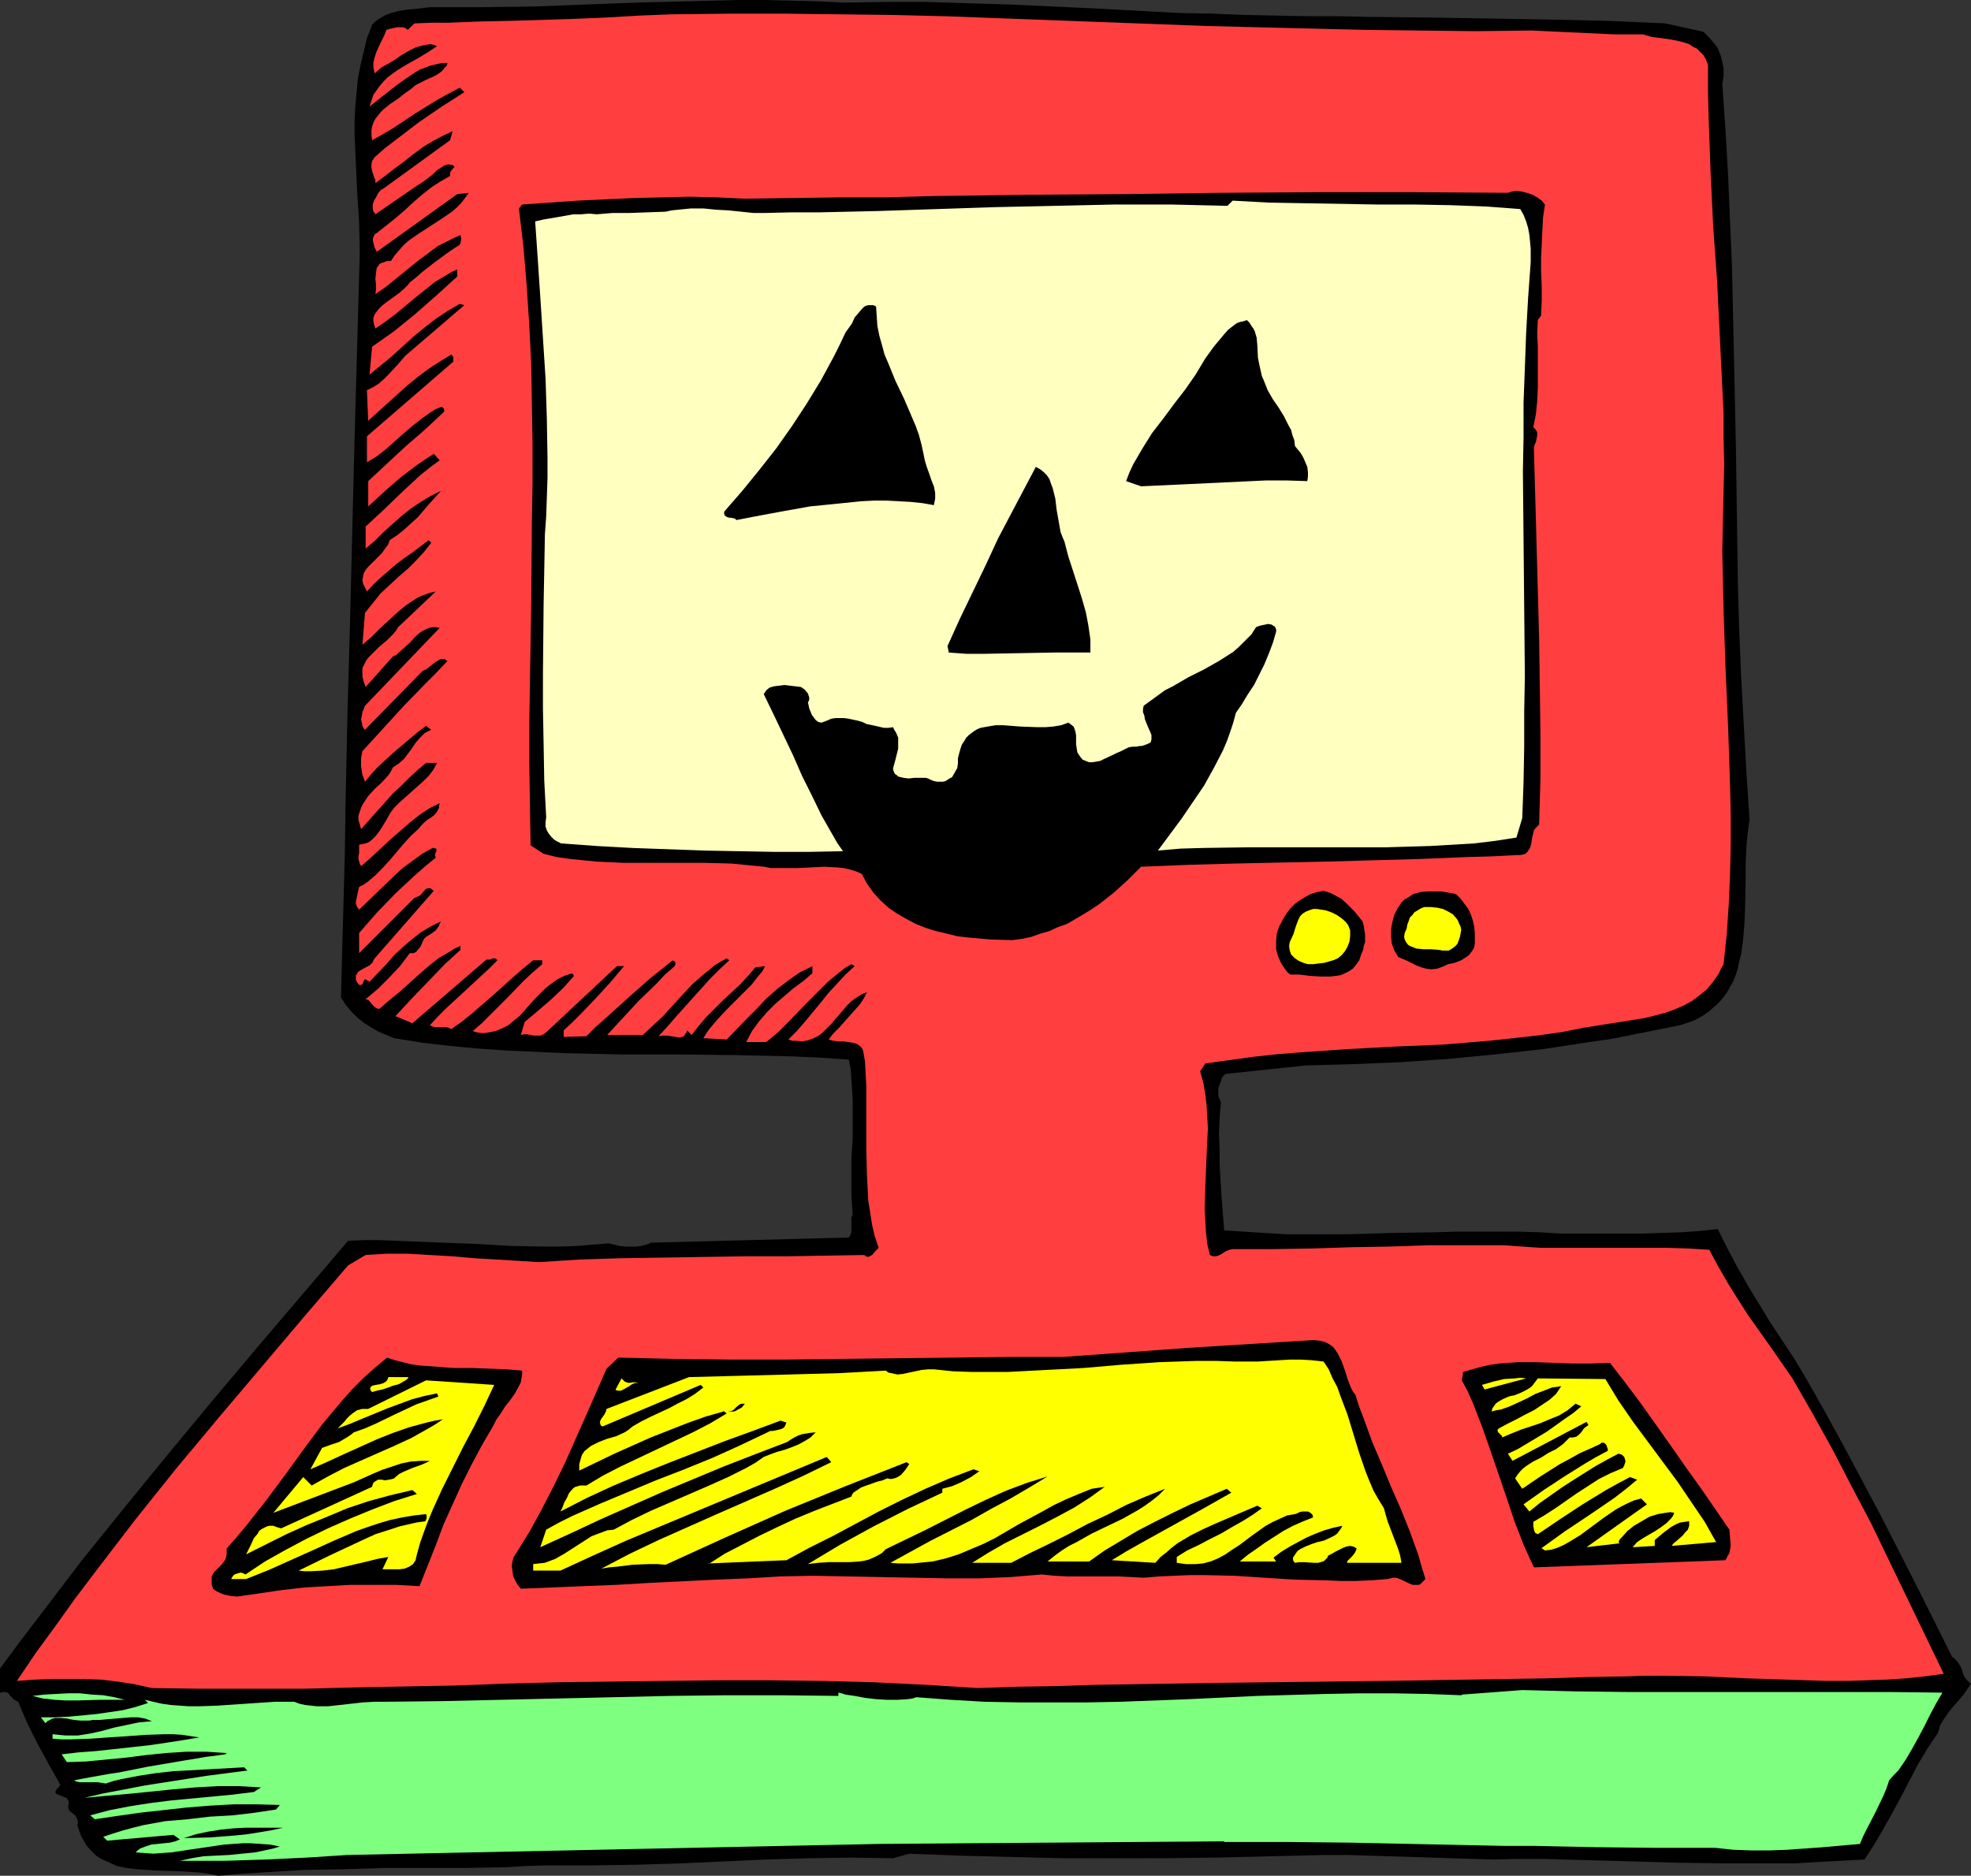 <?xml version="1.0" encoding="UTF-8" standalone="no"?>
<svg
   version="1.0"
   width="129.766mm"
   height="123.52mm"
   id="svg24"
   sodipodi:docname="Computer - Halloween.wmf"
   xmlns:inkscape="http://www.inkscape.org/namespaces/inkscape"
   xmlns:sodipodi="http://sodipodi.sourceforge.net/DTD/sodipodi-0.dtd"
   xmlns="http://www.w3.org/2000/svg"
   xmlns:svg="http://www.w3.org/2000/svg">
  <rect width="100%" height="100%" fill="#333333" stroke="none"/>
  <sodipodi:namedview
     id="namedview24"
     pagecolor="#ffffff"
     bordercolor="#000000"
     borderopacity="0.25"
     inkscape:showpageshadow="2"
     inkscape:pageopacity="0.0"
     inkscape:pagecheckerboard="0"
     inkscape:deskcolor="#d1d1d1"
     inkscape:document-units="mm" />
  <defs
     id="defs1">
    <pattern
       id="WMFhbasepattern"
       patternUnits="userSpaceOnUse"
       width="6"
       height="6"
       x="0"
       y="0" />
  </defs>
  <path
     style="fill:#000000;fill-opacity:1;fill-rule:evenodd;stroke:none"
     d="m 293.304,3.232 8.242,0.162 8.08,0.323 7.918,0.162 7.757,0.162 h 7.757 l 7.434,0.162 14.867,0.162 29.25,0.485 14.867,0.323 7.434,0.323 7.434,0.323 9.534,2.101 1.293,1.293 1.131,1.293 1.131,1.454 0.646,1.616 0.485,1.778 0.323,1.778 v 1.939 l -0.323,1.778 0.808,11.635 0.646,11.312 0.485,11.473 0.485,11.312 0.485,22.3 0.485,22.462 0.323,22.462 0.162,11.473 0.323,11.312 0.485,11.635 0.646,11.796 0.646,11.796 0.808,12.12 -0.485,3.555 -0.323,3.717 -0.162,3.717 v 3.878 l -0.162,7.757 -0.162,3.717 -0.323,3.717 -0.485,3.555 -0.485,1.778 -0.323,1.616 -0.485,1.616 -0.646,1.616 -0.808,1.454 -0.808,1.454 -0.97,1.293 -1.131,1.293 -1.293,1.131 -1.293,1.131 -1.454,0.97 -1.778,0.97 -1.778,0.646 -1.939,0.646 -5.656,1.131 -5.656,1.131 -5.656,1.131 -5.656,0.808 -11.635,1.778 -11.797,1.293 -11.797,1.131 -11.797,0.808 -11.797,0.485 -11.635,0.323 -20.038,2.101 -0.808,0.808 -0.323,0.97 -0.323,0.808 -0.323,0.97 v 0.97 0.97 l 0.323,0.808 0.323,0.808 -0.323,3.878 -0.162,3.878 0.162,3.878 v 3.878 l 0.485,8.08 0.323,4.04 0.323,4.201 5.01,0.323 5.171,0.323 5.171,0.323 h 5.333 10.342 l 10.666,-0.323 10.666,-0.162 5.333,-0.162 h 5.333 5.333 5.171 l 5.171,0.162 5.171,0.323 h 5.171 15.029 l 4.848,-0.162 4.686,-0.162 4.686,-0.323 4.525,-0.485 2.424,4.848 2.586,4.848 2.586,4.525 2.747,4.525 2.747,4.525 2.909,4.363 3.07,4.686 2.909,4.848 4.848,8.565 4.686,8.565 9.211,17.291 8.888,17.452 8.726,17.452 0.485,0.323 0.485,0.485 0.646,0.808 0.485,0.808 0.323,0.808 0.323,0.97 0.323,0.808 0.646,0.808 0.485,0.485 0.485,0.323 -0.97,1.454 -0.97,1.454 -2.586,2.909 -1.131,1.454 -1.131,1.616 -0.97,1.616 -0.162,0.808 -0.323,0.97 -2.586,3.878 -2.424,4.04 -4.202,8.08 -2.101,3.878 -2.262,4.04 -2.262,3.878 -2.424,3.717 -5.979,0.323 -5.818,0.323 -5.656,0.323 h -5.818 -11.474 l -11.312,-0.162 -22.786,-0.646 -11.635,-0.323 h -5.818 l -5.818,0.162 -5.494,-0.162 -10.342,-0.323 -5.01,-0.162 -10.504,-0.323 -5.333,-0.162 h -5.494 l -13.251,0.323 -13.251,0.323 -12.928,0.162 H 277.305 264.539 l -12.928,-0.323 -12.605,-0.323 -12.766,-0.485 -4.04,1.131 -10.666,-0.162 -10.504,0.162 -10.666,0.323 -10.504,0.485 -10.666,0.485 -10.989,0.323 -10.827,0.162 h -5.656 -5.656 l -5.333,0.162 -5.171,0.323 -10.342,0.162 h -9.858 -10.019 l -9.858,0.323 -10.019,0.162 -5.171,0.323 -5.171,0.323 -5.333,0.323 -5.494,0.485 -2.262,-0.485 -2.424,-0.323 -2.586,-0.162 -2.586,-0.162 -5.171,-0.162 -2.747,-0.162 -2.424,-0.162 -2.586,-0.323 -2.424,-0.485 -2.101,-0.97 -1.131,-0.485 -0.97,-0.485 -0.97,-0.646 -0.808,-0.808 -0.808,-0.808 -0.808,-0.97 -0.646,-1.131 -0.646,-1.131 -0.485,-1.293 -0.485,-1.454 0.162,-0.485 v -0.485 l -0.323,-0.808 -0.323,-0.646 -1.293,-0.97 -0.323,-0.485 -0.162,-0.646 v -0.323 l 0.162,-0.485 v -0.485 l -0.162,-0.323 -0.162,-0.323 -0.323,-0.323 -0.808,-0.323 -0.808,-0.323 -0.808,-0.323 -0.162,-0.162 -0.162,-0.323 0.162,-0.323 0.162,-0.323 0.485,-0.485 0.485,-0.646 -2.909,-5.171 -2.747,-5.009 -2.586,-5.171 -2.262,-5.333 -0.646,-0.323 -0.485,-0.323 -0.97,-0.97 -0.323,-0.485 -0.485,-0.323 H 0.808 L 0,421.278 v -5.979 l 5.01,-6.787 5.171,-6.787 10.342,-13.574 10.827,-13.412 10.827,-13.251 10.989,-13.251 11.15,-13.251 11.15,-13.089 11.15,-13.089 3.878,-0.162 h 3.878 l 8.08,0.323 8.08,0.323 8.403,0.323 8.242,0.485 8.242,0.162 h 4.04 l 4.04,-0.162 4.04,-0.323 3.878,-0.323 1.454,0.323 1.293,0.323 1.454,0.162 h 1.293 1.454 l 1.131,-0.162 1.293,-0.323 0.97,-0.323 v -0.162 l 49.45,-1.293 0.485,-0.808 0.162,-0.646 v -1.454 -1.293 -0.808 l 0.323,-0.646 -0.323,-4.686 v -4.686 -4.686 l 0.323,-4.848 v -5.009 -4.848 l -0.323,-5.009 -0.162,-2.424 -0.485,-2.424 -6.949,-0.485 -7.11,-0.323 -14.221,-0.323 -14.059,-0.162 h -14.221 l -14.221,-0.323 -7.11,-0.323 -7.11,-0.323 -7.11,-0.485 -6.949,-0.646 -6.949,-0.808 -7.11,-1.131 -1.939,-0.808 -1.939,-0.808 -1.939,-1.131 -1.778,-1.131 -1.616,-1.293 -1.454,-1.454 -1.454,-1.778 -1.131,-1.778 0.323,-12.12 0.323,-11.796 0.323,-11.796 0.162,-11.635 0.485,-23.108 0.646,-22.947 1.131,-45.57 0.646,-23.108 0.323,-11.635 0.323,-11.796 -0.162,-7.433 -0.485,-7.433 -0.323,-7.11 -0.323,-7.11 v -3.555 l 0.162,-3.393 0.323,-3.393 0.323,-3.555 0.646,-3.393 0.808,-3.393 0.808,-3.393 1.293,-3.393 0.646,-0.646 0.808,-0.646 1.616,-0.97 1.616,-0.646 1.778,-0.485 1.939,-0.323 1.939,-0.162 4.04,-0.485 h 6.464 6.626 L 132.835,1.616 158.368,0.646 171.134,0.323 183.901,0 h 6.464 l 6.464,0.162 6.626,0.162 6.626,0.323 10.181,-0.162 h 10.342 l 10.342,0.323 10.504,0.323 21.008,0.97 z"
     id="path1" />
  <path
     style="fill:#ff3f3f;fill-opacity:1;fill-rule:evenodd;stroke:none"
     d="m 381.214,7.595 6.787,0.323 6.949,0.323 6.949,0.323 h 3.394 3.555 l 2.262,0.646 4.848,0.646 2.262,0.485 1.131,0.323 0.97,0.323 0.97,0.646 0.97,0.485 0.808,0.808 0.808,0.808 0.646,1.131 0.485,1.293 v 6.787 l 0.162,6.625 0.485,13.412 0.646,13.412 0.97,13.412 0.646,13.251 0.646,13.251 0.323,6.464 v 6.625 l 0.162,6.302 -0.162,6.464 -0.162,7.433 -0.162,7.433 0.162,7.433 0.162,7.272 0.485,14.705 0.646,14.544 0.485,14.544 0.162,7.272 v 7.272 l -0.162,7.433 -0.323,7.433 -0.485,7.433 -0.808,7.595 -0.646,1.131 -0.485,1.131 -1.454,2.101 -1.616,1.939 -1.778,1.454 -1.939,1.454 -2.101,1.131 -2.262,0.97 -2.262,0.808 -2.424,0.646 -2.586,0.646 -5.01,0.808 -5.171,0.808 -5.01,0.808 -5.818,1.131 -5.818,0.808 -5.818,0.646 -5.979,0.646 -11.797,0.97 -11.958,0.485 -11.797,0.646 -11.797,0.808 -5.979,0.485 -5.818,0.646 -5.818,0.808 -5.818,0.808 -1.293,1.939 0.808,2.909 0.485,2.909 0.323,2.747 0.162,2.909 0.162,2.747 -0.162,2.909 -0.485,11.473 -0.162,5.817 0.162,2.747 0.162,2.909 0.323,2.909 0.646,2.747 0.808,0.323 h 0.646 l 0.646,-0.162 0.646,-0.323 1.293,-0.808 0.808,-0.323 0.808,-0.162 h 9.858 l 9.858,-0.162 9.858,-0.323 9.534,-0.162 9.534,-0.323 h 9.534 9.373 l 4.525,0.323 4.686,0.323 h 10.504 5.171 5.333 10.504 l 5.171,0.162 5.171,0.323 2.262,4.201 2.424,4.201 2.424,3.878 2.586,4.04 5.494,7.757 5.494,7.918 5.01,8.726 5.01,9.049 4.686,9.049 4.848,9.211 9.05,18.745 9.05,18.745 -4.686,0.646 -4.686,0.485 -4.848,0.323 -4.848,0.162 -5.01,0.162 h -5.01 l -10.019,-0.323 -10.181,-0.323 -10.019,-0.485 -10.019,-0.162 h -4.848 l -4.686,0.162 -9.696,0.162 -9.858,0.323 -10.019,0.162 -10.019,0.162 -20.523,0.323 -41.208,0.485 -20.362,0.323 -10.181,0.162 -10.019,0.323 -9.858,0.162 -9.696,0.323 -13.09,-0.808 -13.251,-0.646 -12.928,-0.323 -13.09,-0.162 H 178.083 l -12.928,0.162 -25.856,0.323 -12.766,0.323 -12.766,0.485 -25.533,0.485 -12.605,0.323 H 62.862 50.258 l -12.443,-0.162 -4.363,-0.97 -4.202,-0.646 -4.04,-0.485 -4.202,-0.162 h -4.202 -4.202 l -4.04,0.162 -4.363,0.323 4.686,-6.949 4.848,-6.625 4.848,-6.787 5.01,-6.625 10.019,-13.089 10.342,-12.928 10.666,-12.766 10.666,-12.604 10.666,-12.604 10.666,-12.443 4.363,-2.586 2.586,-0.162 2.586,-0.162 h 5.333 l 5.494,0.323 5.656,0.323 5.494,0.485 5.494,0.323 5.333,0.323 5.171,0.323 10.019,-0.646 10.181,-0.323 10.342,-0.162 20.685,-0.323 h 10.019 l 10.019,-0.162 9.696,-0.162 0.323,0.323 0.646,0.162 0.323,-0.162 0.646,-0.323 0.808,-0.97 0.808,-0.808 -0.97,-2.909 -0.646,-2.747 -0.485,-3.07 -0.485,-3.07 -0.162,-3.07 -0.162,-3.232 -0.162,-6.464 v -12.604 -3.07 l -0.162,-3.07 -0.162,-3.07 -0.485,-2.747 -0.323,-0.646 -0.323,-0.323 -0.808,-0.646 -1.131,-0.323 -1.131,-0.162 -1.131,-0.162 h -1.293 l -1.293,-0.162 -1.131,-0.323 1.131,-1.454 1.454,-1.454 2.586,-2.909 1.293,-1.454 1.293,-1.454 0.97,-1.454 0.808,-1.616 -1.454,0.646 -1.293,0.808 -1.131,0.808 -1.131,1.131 -1.939,2.262 -1.939,2.262 -2.101,2.101 -0.97,0.808 -1.293,0.646 -1.293,0.485 -1.454,0.323 -1.616,-0.162 h -0.97 l -0.97,-0.323 2.101,-2.101 2.101,-2.424 3.878,-4.686 1.939,-2.424 2.101,-2.262 2.101,-2.262 2.262,-2.101 -0.808,-0.485 -1.616,0.97 -1.454,1.131 -2.747,2.262 -2.424,2.424 -2.586,2.586 -4.848,5.009 -2.586,2.586 -2.909,2.424 h -5.01 l 1.454,-2.747 1.778,-2.424 1.939,-2.262 2.101,-2.101 2.262,-1.939 2.262,-1.939 2.424,-1.778 2.262,-1.939 v -1.778 l -1.616,0.808 -1.616,0.808 -2.747,1.939 -2.747,2.101 -2.747,2.424 -2.424,2.586 -2.424,2.424 -5.01,5.171 -5.818,-0.323 0.808,-1.293 0.808,-1.131 1.939,-2.262 2.101,-2.262 2.101,-2.101 2.101,-2.101 2.101,-2.101 1.778,-2.262 0.97,-1.131 0.646,-1.293 -2.424,0.323 -1.778,2.101 -1.939,2.101 -4.363,4.04 -2.101,2.101 -2.101,2.101 -1.778,2.101 -1.778,2.262 -1.131,-1.131 -0.162,0.485 -0.323,0.485 -0.162,0.323 -0.485,0.323 -0.808,0.162 -0.97,-0.162 -0.97,-0.162 -1.131,-0.162 h -1.131 l -0.97,0.162 2.101,-2.262 2.101,-2.424 4.202,-4.686 4.363,-4.848 2.424,-2.424 2.424,-2.262 -0.646,-0.485 -1.454,0.808 -1.616,0.97 -1.293,1.131 -1.454,1.131 -2.747,2.424 -2.424,2.586 -4.848,5.333 -2.586,2.424 -2.424,2.262 h -8.888 l 3.878,-4.201 4.04,-4.363 4.363,-4.201 2.101,-2.262 2.424,-2.101 0.162,-0.485 v -0.485 l -0.323,-0.323 h -0.162 l -0.162,-0.162 -5.656,4.525 -5.494,4.848 -5.333,4.848 -2.586,2.262 -2.424,2.424 -5.656,0.162 v -1.616 l 2.262,-2.101 1.939,-1.939 3.717,-3.878 3.555,-3.878 3.555,-4.201 h -1.778 l -17.614,16.483 -0.646,0.485 -0.808,0.323 h -0.808 -0.808 l -0.808,-0.162 -0.808,-0.162 h -0.808 l -0.808,0.162 0.97,-3.232 3.07,-2.586 3.394,-2.909 3.07,-2.909 2.747,-3.07 -0.485,-0.646 -1.939,0.646 -1.616,0.808 -1.616,1.131 -1.454,1.131 -1.293,1.293 -1.454,1.454 -2.424,2.747 -1.293,1.454 -1.454,1.131 -1.293,1.131 -1.616,0.808 -1.616,0.646 -1.616,0.323 -0.97,0.162 h -0.97 l -1.131,-0.162 -0.97,-0.323 2.262,-1.939 2.101,-2.101 4.202,-4.201 4.04,-4.201 2.262,-2.101 2.424,-2.101 v -0.97 h -2.262 l -2.747,2.262 -2.586,2.262 -4.848,4.363 -4.848,4.201 -2.586,2.101 -2.747,1.939 -0.646,-0.323 -0.646,-0.162 h -1.454 -1.293 l -0.646,-0.162 -0.646,-0.323 1.939,-2.101 2.101,-2.101 4.202,-3.878 4.363,-4.04 2.101,-1.939 2.101,-2.101 -0.323,-0.323 -0.323,-0.162 h -0.485 l -0.646,0.323 h -0.485 -0.485 l -18.422,15.836 -4.202,-1.778 4.04,-4.363 4.202,-4.363 4.04,-4.201 1.939,-1.778 1.939,-1.778 v -0.97 l -1.454,0.646 -1.293,0.808 -2.747,1.616 -2.424,1.939 -2.424,2.101 -4.848,4.363 -2.586,2.101 -2.424,2.101 -0.646,-0.162 -0.485,-0.323 -0.646,-0.646 -0.646,-0.808 -0.323,-0.323 -0.646,-0.162 3.07,-2.586 2.747,-2.747 2.747,-2.909 2.424,-3.232 h 0.485 0.485 l 0.646,-0.323 0.485,-0.646 0.485,-0.485 0.646,-1.454 0.323,-0.646 0.485,-0.485 1.293,-0.808 1.131,-0.808 0.323,-0.485 0.485,-0.646 0.162,-0.485 0.323,-0.646 -2.586,1.293 -2.424,1.454 -2.262,1.778 -2.262,1.939 -2.101,1.939 -1.939,2.262 -4.202,4.363 -1.131,-0.646 -0.323,0.485 -0.162,0.485 -0.323,0.485 h -0.323 -0.323 l -0.485,-0.646 -0.323,-0.646 v -0.646 -0.485 l 0.323,-0.323 0.162,-0.485 0.808,-0.485 1.131,-0.646 0.97,-0.485 0.808,-0.808 0.162,-0.485 0.323,-0.485 14.706,-16.806 -0.485,-0.323 -0.323,-0.323 h -0.323 -0.162 l -0.646,0.162 -0.485,0.485 -0.97,1.131 -0.646,0.323 -0.808,0.323 -13.736,13.736 v -5.009 l 4.363,-5.009 4.686,-4.848 4.848,-4.525 2.586,-2.262 2.586,-2.101 -0.162,-0.485 v -0.485 l 0.323,-0.646 v -0.323 -0.323 h -0.323 l -0.323,-0.162 h -0.323 l -2.586,1.454 -2.424,1.778 -2.424,1.778 -2.101,1.939 -8.726,8.403 -0.485,-0.646 -0.323,-0.808 v -0.646 l 0.162,-0.646 0.162,-0.808 0.323,-1.454 0.162,-0.646 0.97,-0.485 0.97,-0.646 1.939,-1.616 1.939,-1.939 1.778,-1.939 1.778,-2.101 1.778,-2.101 1.778,-1.939 1.778,-1.616 0.808,-0.97 0.808,-0.808 0.808,-0.646 0.808,-0.485 0.808,-0.646 0.646,-0.808 0.485,-0.97 v -0.485 l 0.162,-0.646 -1.293,0.646 -1.293,0.646 -2.424,1.616 -2.424,1.939 -2.424,2.101 -2.424,2.101 -2.424,2.262 -2.424,2.262 -2.424,2.101 -0.323,-0.646 -0.162,-0.485 -0.162,-0.646 v -0.808 l 0.162,-0.646 v -0.808 -1.293 l 0.808,-0.162 0.808,-0.162 0.808,-0.323 0.646,-0.485 1.131,-1.131 0.97,-1.293 0.808,-1.293 0.97,-1.616 0.808,-1.454 0.97,-1.293 1.293,-1.293 1.454,-1.293 2.909,-2.586 1.454,-1.293 1.454,-1.454 1.131,-1.454 0.97,-1.778 h -2.747 l -2.101,1.778 -1.939,1.778 -2.101,2.101 -2.101,1.939 -4.04,4.525 -3.878,4.363 -0.323,-1.131 -0.323,-1.131 v -1.131 l 0.323,-0.97 0.323,-0.97 0.485,-0.97 0.646,-0.97 0.646,-0.97 1.616,-1.778 1.778,-1.616 1.616,-1.778 0.646,-0.97 0.485,-0.97 1.454,-0.97 1.293,-1.131 1.939,-2.586 0.97,-1.454 1.131,-1.293 1.131,-1.131 1.616,-0.808 -1.293,-0.97 -1.939,1.454 -1.939,1.616 -4.202,3.555 -1.939,1.778 -1.939,1.778 -1.778,1.939 -1.454,1.778 -0.646,-1.778 -0.323,-2.101 v -0.97 -0.97 l 0.162,-0.97 0.162,-0.808 5.171,-5.656 5.171,-5.656 5.333,-5.494 2.747,-2.747 2.747,-2.909 -0.323,-0.162 -0.323,-0.323 h -0.97 l -0.646,0.323 -0.808,0.485 -0.808,0.646 -0.808,0.646 -0.646,0.485 -0.808,0.323 -14.382,14.705 -0.323,-0.323 -0.323,-0.646 -0.162,-0.808 -0.162,-0.808 0.162,-0.808 0.162,-0.97 0.323,-0.808 0.323,-0.808 18.584,-19.391 -0.97,-0.162 h -0.808 l -0.808,0.162 -0.808,0.323 -0.646,0.323 -0.808,0.485 -1.293,1.131 -1.293,1.454 -1.454,1.293 -1.293,1.131 -0.646,0.646 -0.808,0.323 -6.787,7.595 -0.485,-1.293 -0.323,-1.293 v -0.97 -1.131 l 0.485,-0.97 0.485,-0.97 0.646,-0.808 0.808,-0.808 1.778,-1.778 1.939,-1.616 1.454,-1.454 0.808,-0.97 0.485,-0.808 9.373,-8.888 -1.454,0.323 -1.293,0.485 -1.293,0.485 -1.131,0.646 -2.424,1.616 -2.101,1.778 -2.101,1.939 -2.101,1.939 -2.101,2.101 -2.262,1.939 0.646,-7.918 1.939,-2.424 1.939,-2.424 4.525,-4.201 2.262,-1.939 2.101,-2.101 1.939,-2.101 1.778,-2.262 -0.646,-0.646 -4.04,3.07 -2.101,1.454 -1.939,1.454 -3.717,3.232 -1.778,1.616 -1.778,1.939 -0.485,-0.97 -0.485,-0.97 -0.162,-0.97 0.162,-0.808 0.162,-0.808 0.485,-0.808 0.485,-0.646 0.646,-0.646 1.454,-1.454 1.454,-1.454 1.131,-1.616 0.485,-0.646 0.323,-0.97 1.939,-1.293 1.616,-1.293 1.778,-1.616 1.616,-1.454 2.909,-3.393 2.909,-3.232 -2.586,1.293 -2.424,1.454 -2.424,1.616 -2.424,1.939 -4.525,4.04 -2.101,2.101 -2.262,1.939 v -5.494 l 4.525,-4.201 4.525,-4.363 4.525,-4.201 2.424,-1.939 2.424,-1.778 -1.454,-1.616 -2.262,1.454 -2.101,1.454 -4.04,3.07 -3.878,3.393 -4.04,3.717 v -6.302 l 4.686,-4.363 4.525,-4.201 4.848,-4.201 4.848,-4.525 v -0.485 l -0.162,-0.323 -0.323,-0.323 h -0.323 l -1.293,0.485 -1.293,0.808 -2.262,1.616 -2.262,1.778 -2.262,1.939 -4.363,3.878 -2.262,1.778 -2.424,1.454 v -6.464 L 112.797,90.008 v -0.485 -0.646 l -0.162,-0.323 -0.323,-0.323 -2.909,1.778 -2.747,1.778 -2.586,1.939 -2.586,2.101 -4.848,4.363 -5.01,4.525 -0.323,-7.595 1.616,-0.808 1.293,-0.808 1.293,-1.131 1.131,-1.131 2.101,-2.262 1.131,-1.293 0.97,-1.131 14.706,-12.604 -1.131,-0.323 -3.07,1.778 -2.909,1.939 -2.909,2.262 -2.747,2.262 -5.333,4.848 -2.747,2.262 -2.747,2.262 0.646,-6.949 2.747,-1.939 2.747,-1.939 2.586,-2.101 2.586,-2.101 5.333,-4.686 5.171,-4.686 v -1.778 l -1.454,0.646 -1.293,0.808 -2.747,1.616 -2.424,1.939 -2.424,1.939 -4.848,4.04 -2.586,1.939 -2.586,1.778 -0.323,-0.97 -0.162,-0.808 v -0.97 l 0.323,-0.808 0.485,-0.646 0.646,-0.808 0.646,-0.646 0.808,-0.646 1.778,-1.293 1.778,-1.293 1.454,-1.293 0.646,-0.646 0.485,-0.646 1.616,-1.293 1.454,-1.293 2.909,-2.262 3.07,-2.262 1.616,-1.131 1.778,-1.131 0.162,-0.485 0.162,-0.646 v -0.646 l -0.162,-0.646 -1.454,0.646 -1.293,0.646 -2.909,1.454 -2.586,1.939 -2.586,1.939 -5.171,4.201 -2.586,2.101 -2.586,1.778 0.162,-1.131 v -1.293 l -0.162,-1.454 0.162,-1.293 0.162,-1.293 0.323,-0.485 0.323,-0.485 0.485,-0.323 0.646,-0.162 0.808,-0.323 h 0.97 l 0.97,-1.454 1.131,-1.293 1.131,-1.293 1.293,-1.131 2.586,-1.778 2.747,-1.778 2.747,-1.778 2.586,-1.778 1.131,-0.97 1.131,-1.131 0.97,-1.293 0.97,-1.293 -2.909,0.323 -20.038,14.382 -0.162,-0.485 -0.323,-0.485 -0.323,-1.293 -0.162,-0.808 0.162,-0.646 0.323,-0.646 0.162,-0.162 0.323,-0.162 2.262,-1.778 2.424,-1.939 2.262,-1.939 2.262,-2.101 2.262,-1.939 2.262,-1.778 2.262,-1.454 2.262,-1.293 v -0.646 l 0.162,-0.485 0.485,-0.646 0.485,-0.485 -0.485,-0.485 h -0.485 l -0.485,-0.162 -0.646,0.162 -0.485,0.162 -0.485,0.323 -1.293,0.808 -1.131,1.131 -1.293,0.97 -1.293,0.97 -1.293,0.808 -10.342,7.11 -0.162,-0.323 -0.323,-0.323 -0.162,-0.808 v -0.97 l 0.323,-0.97 0.485,-0.808 0.485,-0.97 0.646,-0.808 0.808,-0.485 16.483,-11.958 0.646,-2.262 -2.424,1.131 -2.424,1.293 -2.424,1.454 -2.424,1.778 -2.424,1.939 -2.424,1.778 -2.262,1.778 -2.424,1.778 v -0.808 l -0.323,-0.646 -0.485,-1.616 -0.162,-0.808 v -0.808 l 0.162,-0.808 0.646,-0.97 2.586,-2.262 2.747,-2.101 5.494,-4.201 5.656,-3.878 5.818,-3.717 -1.131,-1.131 -2.747,1.454 -2.909,1.616 -5.494,3.393 -5.333,3.555 -2.747,1.616 -2.586,1.454 -0.162,-1.131 v -1.293 l 0.162,-0.97 0.323,-0.97 0.485,-0.97 0.646,-0.808 0.646,-0.808 0.808,-0.808 1.616,-1.293 1.939,-1.293 1.616,-1.293 1.616,-1.131 1.131,-0.97 1.293,-0.646 1.293,-0.646 1.454,-0.646 1.293,-0.646 1.131,-0.808 0.808,-0.97 0.485,-0.485 0.162,-0.646 h -1.454 l -1.293,0.323 -1.454,0.323 -2.586,0.97 -1.131,0.646 -2.424,1.616 -2.262,1.616 -2.262,1.778 -4.525,3.555 0.485,-1.454 0.485,-1.454 0.808,-1.131 0.808,-1.131 0.97,-1.131 0.97,-0.97 2.424,-1.778 2.424,-1.454 2.586,-1.454 2.424,-1.454 2.424,-1.616 -0.808,-0.323 -0.97,-0.162 -0.97,0.162 -0.808,0.162 -1.778,0.485 -1.616,0.808 -1.939,1.131 -1.616,1.131 -1.616,0.97 -1.778,0.97 -1.616,1.454 -0.323,-1.454 v -1.293 l 0.323,-1.293 0.485,-1.454 1.293,-2.747 0.646,-1.293 0.485,-1.293 1.131,-0.323 1.454,-0.323 h 0.808 0.646 l 0.646,0.162 0.646,0.485 1.616,-1.616 4.202,-0.162 h 4.202 l 8.08,-0.323 7.918,-0.162 15.514,-0.485 7.757,-0.323 8.242,-0.485 4.04,-0.162 4.363,-0.162 14.059,-0.162 h 13.736 l 13.574,0.162 13.413,0.162 13.251,0.323 12.928,0.485 26.018,0.97 25.856,0.97 13.09,0.323 13.09,0.323 13.413,0.323 13.574,0.162 13.736,0.162 z"
     id="path2" />
  <path
     style="fill:#000000;fill-opacity:1;fill-rule:evenodd;stroke:none"
     d="m 384.446,50.902 -0.485,3.232 -0.162,3.232 -0.162,3.393 -0.162,3.393 v 3.555 l 0.162,3.555 v 3.555 l -0.162,3.717 -0.808,1.131 -0.162,3.393 0.162,3.232 v 6.787 3.393 l -0.162,3.393 -0.323,3.232 -0.646,3.232 0.323,0.323 0.323,0.323 0.323,0.646 v 0.808 l -0.162,0.808 -0.162,0.808 -0.323,0.646 -0.162,0.808 v 0.646 l 0.323,11.312 0.323,11.796 0.646,23.593 0.162,11.796 0.162,11.635 v 11.635 l -0.162,5.656 -0.162,5.656 -0.485,0.485 -0.485,0.485 -0.323,0.485 -0.162,0.646 -0.323,1.293 -0.162,1.293 -0.323,1.131 -0.323,0.485 -0.323,0.485 -0.485,0.485 -0.485,0.162 -0.808,0.162 h -0.97 l -6.141,0.323 -5.979,0.162 -11.797,0.485 -11.635,0.323 -11.474,0.323 -22.786,0.485 -11.635,0.323 -11.958,0.485 -3.394,3.393 -3.394,3.07 -3.717,2.909 -1.939,1.293 -2.101,1.293 -1.939,1.131 -1.939,1.131 -2.262,0.808 -2.101,0.97 -2.262,0.646 -2.262,0.808 -2.262,0.485 -2.424,0.323 -5.494,-0.162 -5.494,-0.485 -2.747,-0.323 -2.586,-0.646 -2.747,-0.646 -2.586,-0.808 -2.424,-0.97 -2.424,-1.293 -2.262,-1.293 -2.101,-1.454 -1.939,-1.778 -1.778,-1.939 -1.616,-2.262 -1.293,-2.424 -1.454,-0.646 -1.616,-0.485 -1.454,-0.323 -1.616,-0.162 -3.232,-0.162 -6.626,0.323 h -3.394 -3.232 l -1.616,-0.323 -1.616,-0.162 -3.394,-0.323 -3.232,-0.323 -6.626,-0.162 h -6.787 -6.626 -6.787 l -6.787,-0.323 -3.232,-0.323 -3.232,-0.323 -3.394,-0.485 -3.232,-0.808 -3.232,-2.101 -0.162,-10.18 -0.162,-10.181 v -10.019 l 0.162,-10.019 0.323,-20.038 0.162,-20.038 0.162,-9.696 v -10.019 l -0.162,-9.696 -0.162,-9.857 -0.485,-9.696 -0.646,-9.857 -0.808,-9.696 -1.131,-9.534 0.808,-0.97 13.898,-0.97 6.949,-0.323 6.949,-0.323 6.949,-0.162 6.949,-0.162 6.787,0.162 6.949,0.323 23.27,-0.323 h 11.797 l 11.635,-0.323 23.755,-0.323 23.755,-0.162 23.917,-0.323 23.917,-0.162 H 351.318 l 23.917,0.162 0.97,-0.323 1.131,-0.162 1.293,0.162 1.293,0.323 1.454,0.485 1.131,0.646 1.131,0.808 z"
     id="path3" />
  <path
     style="fill:#ffffbf;fill-opacity:1;fill-rule:evenodd;stroke:none"
     d="m 378.305,52.034 0.808,1.454 0.646,1.616 0.485,1.616 0.323,1.778 0.162,1.616 0.162,1.778 v 1.778 1.616 l -0.646,8.888 -0.485,8.726 -0.323,8.726 -0.323,8.565 v 8.565 l -0.162,8.565 0.162,16.967 0.162,16.967 0.162,17.129 -0.162,8.726 v 8.726 l -0.162,8.888 -0.323,8.888 -1.454,4.848 -5.171,0.808 -5.333,0.646 -5.494,0.323 -5.494,0.323 -5.494,0.162 -5.494,0.162 h -11.312 -11.312 -11.474 l -11.312,0.162 -5.656,0.162 -5.656,0.485 5.979,-8.08 2.747,-4.04 2.747,-4.04 2.424,-4.363 2.262,-4.363 0.97,-2.262 0.808,-2.262 0.808,-2.424 0.646,-2.424 1.454,-2.101 1.454,-2.424 1.616,-2.424 1.293,-2.586 1.293,-2.586 1.131,-2.747 0.97,-2.586 0.808,-2.747 v -0.646 l -0.162,-0.323 -0.162,-0.323 -0.323,-0.162 -0.485,-0.323 -0.808,-0.162 -0.808,0.162 -0.808,0.162 -0.646,0.162 -0.808,0.323 -1.131,1.778 -1.454,1.454 -1.616,1.616 -1.454,1.293 -1.778,1.131 -1.778,1.131 -3.717,2.101 -3.878,1.939 -3.878,2.262 -1.939,0.97 -1.778,1.293 -1.778,1.293 -1.778,1.293 -0.162,0.808 v 0.808 l 0.323,0.808 0.162,0.97 0.646,1.616 0.646,1.454 0.323,0.808 v 0.646 0.485 l -0.162,0.646 -0.485,0.323 -0.808,0.323 -0.97,0.323 h -0.485 l -0.808,0.162 h -0.97 l -0.97,0.162 -1.939,0.97 -1.131,0.485 -0.97,0.485 -2.101,0.97 -0.97,0.485 -0.97,0.162 -0.97,0.162 h -0.808 l -0.808,-0.323 -0.808,-0.323 -0.646,-0.808 -0.646,-0.97 -0.162,-0.97 -0.162,-1.131 v -2.101 l -0.162,-0.97 -0.323,-0.97 -0.162,-0.323 -0.808,-0.646 -0.485,-0.323 -1.778,0.646 -1.939,0.323 -1.939,0.162 h -2.101 l -4.202,-0.162 -4.202,-0.323 h -1.939 l -1.939,0.323 -1.778,0.323 -0.808,0.323 -0.808,0.485 -0.646,0.485 -0.646,0.485 -0.646,0.646 -0.485,0.808 -0.646,0.97 -0.323,0.97 -0.323,1.131 -0.323,1.293 v 1.293 l -0.162,1.131 -0.646,1.131 -0.646,1.131 -0.646,0.323 -0.485,0.323 -0.485,0.323 -0.646,0.162 h -0.808 -0.646 l -0.808,-0.162 -0.808,-0.323 -0.646,-0.323 -0.646,-0.162 h -1.293 -1.454 l -1.454,0.162 -1.293,-0.162 -0.646,-0.162 -0.646,-0.162 -0.323,-0.323 -0.485,-0.323 -0.323,-0.646 -0.162,-0.646 0.646,-2.424 0.323,-1.293 0.323,-1.293 v -1.293 -1.454 l -0.485,-1.131 -0.485,-0.808 -0.323,-0.646 -1.131,0.162 h -1.131 l -2.101,-0.485 -2.262,-0.485 -0.97,-0.485 -1.131,-0.323 -2.262,-0.485 -1.131,-0.162 h -0.97 -1.293 l -0.97,0.162 -1.131,0.485 -1.293,0.485 -0.808,-0.162 -0.646,-0.485 -0.485,-0.646 -0.485,-0.646 -0.323,-0.808 -0.323,-0.808 -0.162,-0.808 -0.162,-0.646 0.323,-0.646 v -0.646 l -0.162,-0.485 -0.162,-0.485 -0.808,-0.97 -0.97,-0.646 -2.747,-0.323 -1.293,-0.162 -1.293,0.162 -1.293,0.162 -1.131,0.323 -0.808,0.646 -0.323,0.485 -0.323,0.485 2.424,5.009 4.848,10.181 2.262,5.171 2.424,4.848 2.424,5.009 2.586,4.525 1.293,2.262 1.454,2.101 -8.403,0.162 h -8.726 l -8.726,-0.162 -8.726,-0.162 -8.888,-0.323 -8.888,-0.323 -8.888,-0.485 -8.888,-0.646 -0.97,-0.485 -0.808,-0.485 -0.646,-0.646 -0.646,-0.808 -0.485,-0.808 -0.323,-0.97 v -1.131 l 0.162,-1.131 -0.485,-9.211 -0.162,-9.049 -0.162,-8.726 v -8.726 l 0.162,-17.129 0.162,-8.726 0.162,-8.888 0.323,-4.525 0.162,-4.686 0.162,-4.848 v -4.848 l -0.162,-9.857 -0.323,-10.019 -0.646,-10.019 -0.646,-10.019 -0.646,-9.696 -0.323,-4.686 -0.323,-4.686 2.101,-0.485 1.939,-0.323 3.717,-0.646 1.778,-0.323 h 1.939 l 1.939,-0.162 1.939,0.162 1.939,-0.162 1.939,-0.162 h 4.202 l 4.525,-0.162 4.525,-0.162 1.454,-0.323 1.616,-0.162 3.232,-0.323 h 3.07 l 3.232,0.323 3.07,0.162 3.07,0.323 3.07,0.323 h 2.909 l 6.787,-0.162 h 6.949 l 7.11,-0.162 7.272,-0.162 14.544,-0.485 14.706,-0.485 14.867,-0.323 14.544,-0.323 h 7.272 7.11 l 7.11,0.162 6.787,0.162 1.293,-1.293 8.888,0.485 9.05,0.162 9.211,0.162 9.211,0.162 h 9.05 l 8.888,0.162 8.726,0.323 4.363,0.323 z"
     id="path4" />
  <path
     style="fill:#000000;fill-opacity:1;fill-rule:evenodd;stroke:none"
     d="m 217.998,76.273 0.162,2.424 0.162,2.424 0.485,2.424 0.646,2.262 0.646,2.424 0.97,2.262 1.778,4.363 2.101,4.363 1.939,4.525 0.97,2.262 0.808,2.262 0.646,2.424 0.485,2.262 0.323,1.616 0.485,1.616 0.646,1.778 0.485,1.454 0.646,1.616 0.323,1.616 v 1.454 l -0.323,1.616 -2.747,-0.485 -3.07,-0.323 -2.909,-0.162 -3.07,-0.162 h -3.07 l -3.232,0.162 -6.302,0.646 -6.464,0.646 -6.302,1.131 -6.141,1.131 -5.818,1.131 -0.323,-0.323 -0.485,-0.162 -1.293,-0.162 -0.323,-0.162 -0.485,-0.323 -0.162,-0.485 v -0.323 l 0.162,-0.323 4.363,-5.009 4.202,-5.171 4.202,-5.333 3.878,-5.494 3.717,-5.656 3.555,-5.817 3.232,-5.979 1.454,-2.909 1.454,-3.07 0.808,-1.131 0.808,-1.131 0.646,-1.454 0.97,-1.131 0.808,-0.97 0.485,-0.485 0.485,-0.323 0.646,-0.162 h 0.646 0.646 z"
     id="path5" />
  <path
     style="fill:#000000;fill-opacity:1;fill-rule:evenodd;stroke:none"
     d="m 313.665,92.109 0.323,1.454 0.485,1.131 0.97,2.424 1.293,2.262 1.454,2.101 1.293,2.101 1.131,2.262 0.646,1.131 0.323,1.293 0.485,1.293 0.162,1.454 1.454,1.778 0.646,1.131 0.485,1.131 0.485,1.131 0.162,1.293 v 1.131 l -0.162,1.131 -5.171,-0.162 h -5.171 l -10.342,0.485 -10.181,0.485 -10.504,0.485 -3.717,-1.293 0.808,-2.101 0.97,-2.101 1.131,-1.939 1.131,-1.939 2.424,-3.878 2.747,-3.555 2.747,-3.717 2.747,-3.555 2.586,-3.717 2.424,-4.04 2.101,-2.909 2.424,-2.909 1.131,-1.293 1.454,-1.131 0.646,-0.485 0.808,-0.323 0.808,-0.162 0.97,-0.323 0.646,0.646 0.485,0.808 0.485,0.646 0.323,0.646 0.485,1.616 0.162,1.778 0.162,3.232 0.323,1.616 z"
     id="path6" />
  <path
     style="fill:#000000;fill-opacity:1;fill-rule:evenodd;stroke:none"
     d="m 264.862,134.77 0.97,3.717 2.262,6.949 1.131,3.555 0.97,3.393 0.646,3.393 0.485,3.393 v 1.616 1.616 h -4.525 -4.363 l -8.888,0.162 -8.726,0.162 h -4.363 l -4.363,-0.323 -0.323,-1.616 3.07,-6.787 6.464,-13.412 3.07,-6.625 9.373,-17.775 1.131,0.646 0.808,0.646 0.808,0.808 0.646,0.97 0.323,0.97 0.485,1.293 0.646,2.586 0.323,2.747 0.485,2.747 0.485,2.747 0.485,1.293 z"
     id="path7" />
  <path
     style="fill:#000000;fill-opacity:1;fill-rule:evenodd;stroke:none"
     d="m 362.307,222.516 1.131,1.131 0.97,1.293 0.97,1.293 0.646,1.454 0.485,1.454 0.323,1.454 0.162,1.616 v 1.454 1.131 l -0.162,0.97 -0.323,0.646 -0.485,0.646 -0.485,0.646 -0.646,0.485 -1.293,0.808 -1.616,0.646 -1.616,0.323 -1.454,0.646 -1.293,0.485 -1.454,0.162 -1.293,-0.162 -1.131,-0.323 -1.293,-0.485 -2.262,-1.131 -1.131,-0.485 -1.131,-0.485 -0.485,-0.808 -0.485,-0.808 -0.646,-1.778 -0.162,-1.778 v -1.778 l 0.323,-1.778 0.485,-1.778 0.808,-1.616 0.97,-1.454 0.646,-0.646 0.808,-0.485 0.808,-0.485 0.646,-0.485 1.778,-0.485 1.778,-0.162 h 1.778 1.778 z"
     id="path8" />
  <path
     style="fill:#000000;fill-opacity:1;fill-rule:evenodd;stroke:none"
     d="m 339.036,229.303 0.323,1.131 0.162,1.131 0.162,0.97 v 0.97 0.97 l -0.323,0.97 -0.162,0.97 -0.485,1.131 -0.485,1.454 -0.808,1.131 -0.808,0.97 -0.97,0.646 -0.97,0.485 -1.131,0.485 -1.131,0.162 -1.293,0.162 h -2.586 l -2.586,-0.162 -2.586,-0.323 h -2.262 l -0.646,-0.485 -0.646,-0.808 -0.97,-1.454 -0.808,-1.778 -0.485,-1.778 v -1.939 l 0.162,-1.939 0.646,-1.939 0.485,-0.808 0.485,-0.97 0.808,-1.293 0.97,-1.293 1.131,-1.131 1.131,-0.808 1.293,-0.808 1.454,-0.808 1.616,-0.485 1.616,-0.323 1.616,0.485 1.293,0.646 1.454,0.808 1.131,0.97 1.131,1.131 1.131,1.131 z"
     id="path9" />
  <path
     style="fill:#ffff00;fill-opacity:1;fill-rule:evenodd;stroke:none"
     d="m 363.6,231.404 -0.162,0.97 -0.162,0.808 -0.323,0.97 -0.323,0.808 -0.646,0.646 -0.646,0.485 -0.808,0.485 h -0.808 -0.808 l -0.808,-0.162 -1.939,-0.162 h -1.939 l -1.778,-0.162 -0.808,-0.323 -0.808,-0.323 -0.485,-0.323 -0.485,-0.646 -0.323,-0.646 -0.162,-0.646 0.162,-0.97 0.485,-1.131 0.162,-0.97 0.323,-0.808 0.323,-0.97 0.646,-0.646 0.485,-0.646 0.808,-0.485 0.808,-0.485 0.808,-0.323 h 1.616 l 1.616,0.162 1.454,0.323 1.293,0.646 1.131,0.646 0.97,1.131 0.323,0.485 0.323,0.808 0.323,0.646 z"
     id="path10" />
  <path
     style="fill:#ffff00;fill-opacity:1;fill-rule:evenodd;stroke:none"
     d="m 335.481,230.273 0.485,1.293 v 1.454 l -0.162,1.293 -0.485,1.293 -0.646,1.131 -0.808,0.97 -0.97,0.808 -1.131,0.485 -1.131,0.323 -1.131,0.323 -1.454,0.162 -1.293,0.162 h -1.293 l -1.131,-0.323 -1.131,-0.485 -0.485,-0.323 -0.485,-0.323 -0.485,-0.485 -0.485,-0.485 -0.162,-0.485 -0.162,-0.485 -0.162,-1.131 0.162,-0.97 0.97,-2.101 0.323,-1.131 0.323,-0.97 0.485,-1.293 0.485,-0.97 0.646,-0.646 0.808,-0.485 0.808,-0.323 0.97,-0.323 h 0.97 l 0.97,0.162 1.131,0.162 0.97,0.323 0.808,0.323 0.97,0.485 0.97,0.646 0.808,0.646 0.646,0.646 z"
     id="path11" />
  <path
     style="fill:#000000;fill-opacity:1;fill-rule:evenodd;stroke:none"
     d="m 337.259,347.106 0.97,3.07 1.131,2.909 2.101,5.817 2.424,5.656 2.262,5.494 2.424,5.494 2.262,5.656 2.101,5.817 0.808,2.909 0.97,3.07 -0.646,0.646 -0.485,0.485 -0.485,0.323 h -0.646 -0.485 -0.485 l -1.131,-0.485 -1.293,-0.646 -1.131,-0.485 -0.646,-0.162 h -0.646 l -0.646,0.162 -0.808,0.162 -3.878,0.323 -3.878,0.162 h -3.878 l -3.717,-0.162 -7.595,-0.162 -7.595,-0.485 -7.434,-0.485 -7.434,-0.162 h -3.878 l -3.717,0.162 -3.717,0.162 -3.878,0.323 -3.07,-0.162 -3.232,-0.162 h -6.302 -6.302 l -3.232,-0.162 -3.232,-0.323 -3.878,0.323 -3.878,0.323 -3.878,0.162 -3.878,0.162 h -8.08 l -8.242,-0.162 -8.242,-0.162 -8.242,-0.162 -8.403,-0.162 -8.242,0.162 -8.08,0.485 -8.08,0.323 -16.483,0.808 -8.242,0.485 -8.08,0.323 -7.918,0.323 -7.757,0.323 -0.808,-0.97 -0.646,-1.131 -0.485,-1.131 -0.162,-1.293 -0.162,-1.131 0.162,-1.131 0.323,-1.131 0.646,-0.97 3.394,-5.494 3.07,-5.656 2.909,-5.656 2.747,-5.656 5.171,-11.635 5.171,-11.796 2.909,-2.747 13.898,0.323 13.898,0.162 h 13.898 l 13.898,-0.162 27.795,-0.323 13.736,-0.162 h 13.574 l 15.675,-1.131 15.514,-1.131 15.514,-0.97 15.675,-0.97 1.454,0.162 1.293,0.323 0.97,0.485 0.97,0.646 0.646,0.808 0.646,0.97 0.485,0.97 0.485,0.97 0.808,2.262 0.646,2.101 0.808,2.101 0.485,0.97 z"
     id="path12" />
  <path
     style="fill:#000000;fill-opacity:1;fill-rule:evenodd;stroke:none"
     d="m 129.926,341.127 v 0.97 l -0.162,0.97 -0.162,0.97 -0.485,0.97 -0.97,1.778 -1.131,1.616 -1.293,1.616 -1.131,1.778 -1.131,1.616 -0.808,1.616 -2.747,4.686 -2.586,4.848 -2.424,4.848 -2.262,5.009 -2.262,5.009 -1.939,5.171 -4.04,10.18 -5.818,-0.323 h -5.656 -5.818 l -5.656,0.323 -5.656,0.323 -5.656,0.646 -5.494,0.808 -5.656,0.808 -1.616,-0.162 -1.616,-0.323 -0.808,-0.323 -0.646,-0.323 -0.646,-0.323 -0.646,-0.485 -0.323,-0.97 v -0.808 -0.646 -0.646 l 0.323,-0.646 0.323,-0.485 0.97,-0.97 0.97,-0.97 0.808,-1.131 0.162,-0.485 0.162,-0.808 v -0.646 -0.808 l 2.424,-2.747 2.424,-2.909 2.424,-3.07 2.424,-3.07 4.686,-6.302 4.686,-6.464 4.686,-6.302 2.424,-2.909 2.586,-3.07 2.586,-2.909 2.747,-2.747 2.909,-2.586 2.909,-2.424 1.939,0.646 1.939,0.485 1.939,0.485 2.101,0.323 4.363,0.323 4.363,0.323 h 4.525 l 4.363,0.162 4.202,0.162 1.939,0.162 z"
     id="path13" />
  <path
     style="fill:#ffff00;fill-opacity:1;fill-rule:evenodd;stroke:none"
     d="m 329.34,338.865 1.293,1.939 0.97,2.262 1.131,2.101 0.808,2.262 1.778,4.686 2.909,9.534 1.616,4.686 0.97,2.424 0.97,2.262 1.293,2.262 1.293,2.101 0.485,1.778 0.485,1.616 1.293,3.393 1.293,3.393 0.485,1.616 0.323,1.778 h -13.574 l 0.162,-0.485 0.323,-0.323 0.808,-0.808 0.646,-0.808 0.323,-0.646 0.162,-0.485 -0.485,-0.323 -0.323,-0.162 -0.808,-0.162 -0.97,0.162 -0.808,0.323 -0.97,0.485 -0.97,0.485 -0.808,0.485 -0.97,0.485 -0.162,0.485 -0.323,0.323 -0.485,0.485 -0.323,0.162 -1.131,0.323 h -1.131 l -2.424,-0.162 h -1.131 l -1.131,0.162 -0.323,-0.323 -0.162,-0.485 v -0.485 l 0.323,-0.485 0.646,-0.97 0.323,-0.323 0.485,-0.323 1.293,-0.646 1.616,-0.646 1.454,-0.485 1.454,-0.323 1.454,-0.646 1.293,-0.646 0.646,-0.485 0.485,-0.646 0.485,-0.646 0.323,-0.646 -2.262,0.485 -2.262,0.646 -2.101,0.808 -2.262,0.97 -2.101,1.131 -2.101,1.131 -2.101,1.293 -1.939,1.454 0.646,0.97 h -9.05 l 1.939,-1.616 2.101,-1.454 2.262,-1.616 2.262,-1.454 2.262,-1.454 2.424,-1.293 2.586,-1.131 2.424,-0.97 -0.162,-0.646 -0.485,-0.485 -0.646,-0.323 h -0.646 -0.808 l -0.646,0.162 -0.646,0.323 -0.485,0.162 -1.939,0.323 -1.778,0.808 -1.778,0.808 -1.778,0.97 -3.394,2.424 -3.232,2.424 -1.778,1.131 -1.616,1.131 -1.778,0.97 -1.939,0.808 -1.939,0.485 -1.939,0.162 h -1.131 -1.131 l -1.131,-0.162 -1.131,-0.162 v -1.454 l 2.586,-1.616 2.747,-1.293 2.747,-1.454 2.909,-1.454 2.747,-1.616 2.586,-1.454 2.586,-1.616 2.262,-1.616 -1.131,-0.646 -3.394,1.454 -3.394,1.454 -3.394,1.454 -3.232,1.454 -3.232,1.616 -3.232,1.939 -1.454,1.131 -1.293,1.131 -1.454,1.131 -1.293,1.454 -10.827,-0.646 3.717,-2.262 3.717,-2.101 14.867,-8.241 7.434,-4.201 -1.131,-0.97 -4.525,1.939 -4.525,1.939 -4.363,2.101 -4.525,2.262 -4.363,2.262 -4.04,2.424 -4.04,2.424 -3.878,2.747 h -10.342 l 1.778,-1.454 1.778,-1.293 1.778,-1.131 1.939,-0.97 3.717,-2.101 7.757,-3.717 3.717,-2.101 1.778,-1.131 1.778,-1.293 1.616,-1.293 1.616,-1.616 -4.848,1.939 -4.848,2.101 -4.686,2.424 -4.848,2.262 -4.848,2.586 -4.848,2.424 -4.686,2.262 -4.686,2.424 h -9.696 l 3.878,-2.424 4.202,-2.424 8.726,-4.363 4.363,-2.262 4.202,-2.262 4.04,-2.586 1.778,-1.293 1.778,-1.293 -3.232,0.485 -3.232,1.293 -3.07,1.293 -3.07,1.454 -2.909,1.616 -5.979,3.232 -5.818,3.393 -2.909,1.454 -3.07,1.293 -3.07,1.293 -3.07,0.97 -3.394,0.808 -3.394,0.323 -1.616,0.162 h -1.778 -1.778 l -1.939,-0.162 10.019,-5.494 10.181,-5.171 4.848,-2.747 4.848,-2.586 4.686,-2.747 4.525,-2.747 -5.171,1.616 -5.171,1.939 -5.01,2.262 -5.01,2.424 -9.858,5.009 -10.019,4.848 -0.97,0.97 -1.131,0.646 -0.97,0.485 -1.131,0.485 -1.293,0.323 -1.131,0.162 -2.424,0.162 h -5.171 l -2.586,0.162 -2.586,0.323 4.04,-2.424 4.04,-2.424 8.242,-4.525 8.565,-4.363 8.565,-4.04 v -0.97 l 2.424,-0.646 2.262,-0.97 2.424,-1.293 2.101,-1.454 -1.454,-0.485 -5.979,2.262 -5.979,2.586 -5.818,2.747 -5.818,2.909 -11.474,6.141 -5.818,2.909 -5.656,3.07 -19.392,0.808 v 0.162 l 4.04,-2.586 4.363,-2.262 4.363,-2.262 4.363,-2.101 4.525,-2.101 4.686,-1.939 9.211,-3.555 0.162,-0.485 0.323,-0.485 0.97,-0.646 0.97,-0.646 1.293,-0.485 2.747,-0.97 1.293,-0.323 1.131,-0.485 0.97,0.162 0.808,-0.162 0.808,-0.323 0.808,-0.485 1.131,-1.293 0.97,-1.454 -0.646,-0.485 -15.19,5.979 -15.029,6.141 -14.867,6.625 -7.434,3.393 -7.434,3.393 -2.101,-0.162 h -2.101 l -4.04,0.162 -3.878,0.485 -1.939,0.162 -1.939,0.323 7.11,-3.717 7.11,-3.393 7.272,-3.232 7.272,-3.232 14.382,-6.302 7.11,-3.232 6.949,-3.393 -1.131,-1.293 -16.645,6.949 -16.645,6.949 -16.645,6.949 -8.242,3.717 -8.08,3.717 h -6.787 v -1.778 0.162 l 1.454,-0.162 1.454,-0.162 1.293,-0.485 1.293,-0.485 2.262,-1.293 2.262,-1.454 2.262,-1.454 2.262,-1.454 1.293,-0.485 1.293,-0.485 1.293,-0.485 1.616,-0.162 4.525,-2.424 4.686,-2.262 9.696,-4.201 4.848,-2.101 4.686,-2.101 4.525,-2.262 2.262,-1.293 2.101,-1.454 1.616,-0.646 1.778,-0.646 1.778,-0.485 1.778,-0.646 1.616,-0.646 1.778,-0.97 1.293,-0.808 1.293,-1.293 -1.616,0.162 -1.778,0.323 -0.97,0.323 -0.97,0.485 -0.808,0.485 -0.97,0.646 -7.595,2.909 -7.918,3.07 -7.757,3.232 -7.757,3.232 -15.352,6.787 -7.595,3.555 -7.434,3.393 1.454,-4.363 3.232,-1.778 3.232,-1.616 6.949,-3.07 6.949,-2.909 6.949,-2.909 7.11,-2.747 7.11,-2.909 6.787,-3.07 3.394,-1.616 3.394,-1.616 0.646,-0.323 h 0.646 l 1.454,-0.323 0.646,-0.162 0.646,-0.323 0.323,-0.485 0.323,-0.808 -1.454,-0.485 -6.949,2.586 -7.11,2.586 -13.736,5.333 -6.787,2.747 -6.949,2.909 -6.626,3.07 -6.626,3.393 0.485,-0.97 0.485,-1.293 0.646,-1.131 0.485,-1.131 0.808,-0.97 0.323,-0.323 0.485,-0.323 0.646,-0.162 0.485,-0.162 h 0.808 0.808 l 4.04,-2.424 4.363,-2.262 18.099,-8.565 4.363,-2.262 4.04,-2.424 -0.808,-0.646 v 0.162 l -4.525,1.293 -4.525,1.616 -4.525,1.778 -4.525,1.778 -9.05,4.04 -4.363,2.101 -4.363,2.101 V 364.397 l 0.323,-1.131 0.323,-1.131 0.646,-0.97 0.808,-0.646 0.808,-0.646 0.97,-0.485 0.97,-0.485 2.101,-0.808 2.262,-0.646 2.101,-0.97 0.97,-0.646 0.97,-0.808 2.262,-1.293 2.262,-1.131 4.525,-2.101 2.101,-1.131 2.262,-1.131 2.101,-1.293 2.101,-1.616 -0.646,-0.646 -24.402,10.342 v 0 l -0.323,-0.162 -0.162,-0.162 -0.162,-0.485 v -0.485 l 0.323,-0.646 0.485,-0.646 0.323,-0.485 0.323,-0.646 0.162,-0.646 20.523,-7.918 12.443,-0.323 12.282,-0.323 12.282,-0.323 5.979,-0.323 5.979,-0.323 0.646,0.485 0.808,0.162 1.454,0.323 1.454,-0.162 1.454,-0.323 3.07,-0.646 1.616,-0.162 h 1.454 l 4.686,0.485 4.525,0.162 h 4.686 4.686 l 9.211,-0.485 9.373,-0.485 9.373,-0.808 9.534,-0.646 9.373,-0.323 h 4.686 l 4.686,0.162 h 2.909 2.909 l 2.586,-0.162 2.747,-0.162 2.586,-0.162 h 2.747 l 2.747,0.162 z"
     id="path14" />
  <path
     style="fill:#000000;fill-opacity:1;fill-rule:evenodd;stroke:none"
     d="m 400.606,339.188 3.878,5.009 3.878,5.171 7.434,10.504 3.717,5.333 3.717,5.171 3.555,5.171 1.778,2.586 1.778,2.586 0.162,2.101 0.162,1.939 -0.162,0.808 -0.162,0.97 -0.485,0.808 -0.485,0.97 -47.672,1.778 -1.293,-2.747 -1.293,-2.909 -2.262,-5.817 -1.939,-5.817 -4.04,-11.796 -2.101,-5.979 -2.262,-5.817 -1.293,-2.909 -1.454,-2.747 0.323,-2.101 2.262,-0.646 2.262,-0.646 2.262,-0.485 2.262,-0.323 4.525,-0.323 h 4.525 l 4.525,0.162 4.525,0.162 h 4.686 z"
     id="path15" />
  <path
     style="fill:#ffff00;fill-opacity:1;fill-rule:evenodd;stroke:none"
     d="m 101.646,342.743 -0.162,0.323 -0.323,0.323 -0.808,0.485 -1.131,0.646 -1.293,0.323 -1.293,0.485 -1.454,0.485 -1.454,0.323 -1.131,0.323 -0.323,-0.323 -0.162,-0.485 v -0.162 l 0.162,-0.323 0.162,-0.162 0.323,-0.162 0.808,-0.162 0.97,-0.162 0.97,-0.323 0.485,-0.323 0.323,-0.323 0.162,-0.323 0.162,-0.485 z"
     id="path16" />
  <path
     style="fill:#ffff00;fill-opacity:1;fill-rule:evenodd;stroke:none"
     d="m 369.417,345.814 -0.646,-1.131 2.747,-0.808 2.747,-0.646 2.747,-0.162 1.293,-0.162 1.454,0.162 z"
     id="path17" />
  <path
     style="fill:#ffff00;fill-opacity:1;fill-rule:evenodd;stroke:none"
     d="m 158.853,344.198 h -0.808 l -0.808,0.323 -0.646,0.485 -1.454,0.808 -0.646,0.323 h -0.646 l -0.646,-0.162 v -0.162 l 1.454,-2.747 0.485,0.485 0.323,0.323 0.485,0.162 0.485,0.162 1.131,-0.162 h 0.646 z"
     id="path18" />
  <path
     style="fill:#ffff00;fill-opacity:1;fill-rule:evenodd;stroke:none"
     d="m 399.475,343.228 3.232,5.333 3.555,5.171 7.434,10.019 3.717,5.009 3.394,5.009 3.394,5.009 2.909,5.171 v -0.162 l -11.15,0.97 0.485,-0.646 0.808,-0.646 1.454,-1.293 0.646,-0.808 0.646,-0.646 0.323,-0.97 v -0.646 -0.485 l -1.131,0.162 -1.131,0.162 -1.131,0.485 -1.131,0.646 -1.939,1.454 -2.101,1.778 v 1.454 l -5.494,0.323 1.131,-1.293 1.454,-0.97 3.07,-1.778 1.454,-0.97 1.293,-0.97 1.131,-1.131 0.485,-0.646 0.323,-0.808 -0.97,-0.162 -1.131,0.162 -0.97,0.162 -0.97,0.162 -2.101,0.646 -1.939,1.131 -1.939,1.131 -1.616,1.293 -1.293,1.454 -0.646,0.646 -0.323,0.808 v -0.162 l 0.323,0.323 -8.242,0.97 15.029,-10.665 -1.454,-1.454 -1.778,0.485 -1.454,0.646 -1.616,0.808 -1.454,0.808 -3.07,2.101 -5.656,4.201 -2.909,1.778 -1.454,0.808 -1.454,0.646 -1.616,0.485 -1.454,0.162 -0.97,-0.646 v 0.162 l 2.909,-2.101 2.909,-2.101 6.302,-4.201 6.141,-4.201 2.909,-2.262 2.747,-2.262 -1.778,-0.646 -3.07,1.616 -2.909,1.616 -5.818,3.555 -5.656,3.717 -5.494,3.717 -0.323,-0.162 -0.323,-0.162 -0.162,-0.323 -0.162,-0.485 -0.162,-0.97 v -0.97 l 2.747,-1.616 2.747,-1.778 5.333,-3.717 2.747,-1.778 2.747,-1.778 2.909,-1.454 3.07,-1.293 0.323,-0.646 0.162,-0.485 0.162,-0.485 -0.162,-0.646 -0.162,-0.485 -0.485,-0.485 -0.323,-0.162 -0.646,-0.162 -2.747,1.454 -2.909,1.616 -5.656,3.555 -2.747,1.778 -2.747,1.939 -2.747,1.939 -2.586,2.101 -1.454,-1.778 5.01,-3.555 5.171,-3.393 5.171,-3.232 2.747,-1.616 2.747,-1.454 0.162,-0.323 -0.162,-0.485 -0.162,-0.485 -0.162,-0.323 -0.323,-0.323 -0.323,-0.162 h -0.485 l -0.323,0.323 -2.424,1.131 -2.586,1.131 -2.586,1.454 -2.424,1.293 -4.848,3.07 -4.525,3.07 -1.778,-2.586 0.646,-0.97 0.646,-0.808 0.646,-0.646 0.808,-0.646 1.778,-1.131 1.939,-0.97 1.778,-1.131 1.939,-0.97 1.778,-1.293 0.808,-0.808 0.808,-0.808 h 0.485 0.323 l 0.808,-0.162 0.646,-0.485 0.485,-0.485 0.485,-0.646 0.323,-0.485 0.646,-0.485 0.485,-0.323 -0.485,-0.808 -18.422,9.696 -1.131,-1.778 2.424,-1.131 2.424,-1.454 4.848,-2.909 4.525,-3.232 2.101,-1.454 1.939,-1.616 -1.454,-0.646 -1.939,1.616 -2.101,1.293 -2.424,0.97 -2.262,0.97 -4.848,1.616 -2.424,0.97 -2.262,0.97 v -0.323 l -0.323,-0.323 -0.485,-0.485 -0.162,-0.162 -0.162,-0.323 v -0.323 l 0.323,-0.323 2.101,-1.131 2.262,-1.131 2.101,-1.131 2.262,-1.131 1.939,-1.293 1.939,-1.293 1.616,-1.454 0.646,-0.97 0.646,-0.97 -1.131,0.162 -1.131,0.162 -2.101,0.808 -2.101,0.808 -2.101,1.131 -2.101,0.97 -2.101,0.97 -2.262,0.808 -1.131,0.162 -1.131,0.323 0.162,-0.808 0.485,-0.646 0.323,-0.485 0.646,-0.485 1.131,-0.646 1.454,-0.646 0.646,-0.162 0.808,-0.162 1.616,-0.646 1.293,-0.646 0.808,-0.485 0.646,-0.485 1.454,-1.939 z"
     id="path19" />
  <path
     style="fill:#ffff00;fill-opacity:1;fill-rule:evenodd;stroke:none"
     d="m 122.977,344.682 -2.424,5.171 -2.586,5.171 -2.747,5.171 -2.586,5.171 -2.586,5.171 -2.424,5.333 -1.131,2.747 -0.97,2.586 -0.97,2.747 -0.808,2.909 -0.162,0.646 -0.162,0.808 -0.323,0.485 -0.323,0.485 -0.485,0.323 -0.485,0.323 -1.131,0.485 -1.293,0.162 h -1.293 -2.909 l 1.454,-3.07 -2.747,0.485 -2.586,0.646 -2.747,0.646 -2.747,0.646 -2.747,0.646 -2.747,0.323 -3.07,0.162 h -1.454 l -1.454,-0.162 7.595,-3.717 7.595,-3.555 3.878,-1.778 4.04,-1.293 1.939,-0.646 2.101,-0.485 2.101,-0.485 2.262,-0.323 0.162,-0.323 0.162,-0.485 v -0.485 l -0.162,-0.485 -2.909,0.323 -2.909,0.485 -3.07,0.646 -2.747,0.808 -2.909,0.97 -2.747,0.97 -5.656,2.424 -5.333,2.424 -10.827,4.848 -5.656,2.262 v 0 h -3.717 v 0 l 0.162,-0.323 0.323,-0.485 0.323,-0.323 0.485,-0.162 0.485,-0.162 0.646,-0.162 0.485,0.162 0.646,0.323 4.848,-3.232 5.171,-2.909 5.171,-2.747 5.333,-2.586 5.494,-2.424 5.494,-2.262 5.494,-2.101 5.656,-1.778 -1.131,-0.97 -2.747,0.646 -2.747,0.646 -5.333,1.454 -5.333,1.778 -5.01,2.101 -5.171,2.101 -5.01,2.262 -10.019,5.009 0.646,-1.293 0.646,-1.293 0.646,-1.454 0.97,-1.131 0.323,-0.646 0.646,-0.485 0.646,-0.323 0.646,-0.323 0.646,-0.162 h 0.97 l 0.808,0.323 1.131,0.323 22.624,-10.342 0.162,-0.646 0.162,-0.323 0.323,-0.323 0.323,-0.162 0.485,-0.323 h 0.97 l 0.808,0.162 0.97,-0.162 0.808,-0.162 0.485,-0.162 0.323,-0.323 0.97,-0.808 0.97,-0.485 1.131,-0.485 1.131,-0.485 2.262,-0.808 1.131,-0.485 0.97,-0.485 h -2.262 l -2.424,0.162 -2.424,0.485 -2.424,0.808 -2.424,0.808 -2.262,0.97 -4.686,2.101 -20.038,7.595 7.434,-8.888 2.101,2.101 4.04,-2.262 4.04,-2.101 8.403,-3.717 4.04,-1.778 4.202,-1.939 4.04,-2.262 1.939,-1.131 1.939,-1.293 -1.939,0.323 -2.101,0.485 -4.202,1.131 -4.202,1.454 -4.04,1.616 -8.242,3.717 -4.202,1.939 -4.04,1.778 2.909,-5.333 2.262,-0.808 1.939,-0.646 1.939,-1.131 0.97,-0.646 0.808,-0.646 2.747,-0.97 2.586,-1.131 5.01,-2.424 5.171,-2.424 2.747,-0.97 2.747,-0.97 -0.323,-0.808 -3.07,0.646 -3.07,0.808 -3.07,1.131 -3.07,1.131 -6.302,2.586 -3.07,1.293 -3.07,1.131 1.616,-1.616 0.646,-0.808 0.808,-0.808 0.808,-0.646 0.97,-0.646 1.293,-0.323 h 0.808 0.646 l 14.382,-7.11 z"
     id="path20" />
  <path
     style="fill:#000000;fill-opacity:1;fill-rule:evenodd;stroke:none"
     d="m 185.355,349.369 -0.808,0.97 -0.97,0.485 -0.485,0.323 -0.485,0.162 h -0.646 -0.808 l 0.808,-0.162 0.485,-0.162 0.808,-0.808 0.808,-0.646 0.485,-0.162 z"
     id="path21" />
  <path
     style="fill:#7fff7f;fill-opacity:1;fill-rule:evenodd;stroke:none"
     d="m 483.345,421.278 -1.616,2.747 -1.454,2.747 -1.454,2.909 -1.454,2.747 -1.616,2.909 -1.616,2.747 -1.778,2.586 -1.131,1.131 -1.131,1.293 -0.646,1.939 -0.808,1.939 -1.939,4.04 -2.101,4.04 -0.97,1.939 -0.808,1.939 -9.05,0.808 -9.05,0.646 -4.363,0.162 h -4.525 l -4.525,-0.162 -4.525,-0.485 h -14.867 l -15.029,-0.162 -15.19,-0.323 h -7.595 l -7.595,-0.162 -15.352,-0.323 -15.352,-0.323 -15.514,-0.162 h -15.675 v -0.162 l -85.971,0.646 -132.189,2.747 -5.01,0.323 -5.01,0.323 -10.181,0.485 -10.342,0.323 h -10.504 -0.646 l 1.454,-0.323 1.454,-0.323 2.909,-0.485 3.232,-0.162 3.232,-0.162 3.232,-0.323 3.232,-0.323 3.07,-0.646 1.454,-0.323 1.616,-0.485 -2.424,-0.485 -2.262,-0.162 -2.424,-0.162 h -2.262 l -4.525,0.323 -4.363,0.646 -4.363,0.646 -4.363,0.646 -2.262,0.162 -2.262,0.162 -2.262,-0.162 -2.101,-0.162 0.485,-0.485 0.646,-0.485 1.293,-0.485 1.454,-0.485 3.07,-0.323 1.616,-0.162 1.293,-0.323 1.131,-0.485 -1.616,-1.131 -16.483,1.454 -0.97,-0.97 2.424,-0.808 2.586,-0.808 2.424,-0.646 2.586,-0.646 5.333,-0.97 5.656,-0.485 5.494,-0.646 5.656,-0.323 5.494,-0.646 5.333,-0.808 0.97,-1.131 v 0 l -5.656,-0.162 h -5.818 l -5.818,0.323 -5.979,0.485 -5.818,0.646 -5.818,0.646 -5.656,0.808 -5.494,0.808 -1.131,-0.97 4.848,-1.293 5.01,-0.97 5.171,-0.808 5.171,-0.646 10.342,-0.97 5.01,-0.485 5.171,-0.646 1.778,-1.131 -2.747,-0.162 -2.747,-0.162 h -5.333 l -5.656,0.323 -5.494,0.485 -11.15,1.131 -5.494,0.485 -5.333,0.485 4.848,-1.131 5.171,-0.97 5.01,-0.97 5.171,-0.808 10.342,-1.616 10.019,-1.293 -0.808,-0.808 -8.726,0.485 -8.888,0.485 -4.363,0.485 -4.202,0.646 -4.202,0.808 -2.101,0.485 -1.939,0.646 -0.97,-0.162 -1.131,-0.162 h -3.394 -0.97 l -0.808,-0.162 -0.646,-0.323 4.363,-0.808 4.525,-0.808 2.262,-0.323 2.424,-0.485 4.848,-0.97 9.534,-1.616 4.848,-0.808 4.848,-0.646 0.323,-0.323 -2.586,-0.162 -2.424,-0.162 h -5.01 l -5.01,0.323 -4.848,0.485 -5.01,0.646 -5.01,0.485 -5.01,0.485 -4.848,0.162 -1.293,-1.939 4.202,-0.485 4.363,-0.323 8.888,-0.97 4.363,-0.485 4.363,-0.646 4.202,-0.646 3.878,-0.646 -2.101,-0.323 -2.101,-0.323 -2.262,-0.162 h -2.101 l -4.686,0.162 -4.525,0.323 -4.848,0.323 -4.686,0.323 -4.686,0.162 h -2.262 l -2.262,-0.162 v -1.131 l 1.616,0.162 1.616,0.162 h 1.616 1.454 l 3.07,-0.485 2.909,-0.646 2.909,-0.808 3.07,-0.646 3.07,-0.646 1.616,-0.162 1.778,-0.162 -0.808,-0.323 -0.808,-0.323 -1.778,-0.323 h -1.939 l -1.939,0.162 -1.939,0.162 -1.939,0.162 -1.778,0.162 h -1.778 l -0.808,0.162 h -0.646 -1.616 l -1.616,-0.162 -0.97,-0.162 -0.646,-0.162 -1.616,-0.162 h -1.454 l -0.646,0.162 -0.646,0.323 -0.646,0.323 -0.485,0.485 -1.131,-1.454 h 3.394 l 3.555,-0.162 3.394,-0.323 3.394,-0.323 3.394,-0.485 3.232,-0.485 3.232,-0.808 3.07,-0.97 -0.808,-0.808 2.101,0.485 2.101,0.485 2.262,0.323 2.262,0.162 2.262,0.162 h 2.424 l 4.686,-0.162 9.534,-0.646 4.848,-0.323 h 4.686 l 1.293,0.485 1.454,0.323 1.454,0.162 1.454,0.162 h 2.747 l 2.909,-0.323 5.818,-0.646 2.909,-0.162 h 2.909 l 14.221,-0.162 14.221,-0.323 14.059,-0.323 14.059,-0.323 13.898,-0.323 14.059,-0.162 h 13.898 l 14.059,0.162 v -0.808 l 0.808,0.162 0.97,0.323 2.262,0.323 2.586,0.485 2.747,0.323 2.747,0.162 h 2.586 l 2.586,-0.162 1.131,-0.162 0.97,-0.323 8.565,0.646 8.403,0.485 8.565,0.162 h 8.403 8.565 l 8.403,-0.162 16.968,-0.646 16.968,-0.808 16.968,-0.485 8.565,-0.162 h 8.403 l 8.403,0.162 8.565,0.323 v -0.162 l 15.029,-1.131 13.09,0.323 13.09,0.162 h 52.358 12.928 z"
     id="path22" />
  <path
     style="fill:#7fff7f;fill-opacity:1;fill-rule:evenodd;stroke:none"
     d="m 31.027,423.056 h -2.747 -3.07 l -5.818,0.162 h -3.07 l -2.747,-0.162 -2.909,-0.323 -2.586,-0.646 2.909,-0.323 2.909,-0.162 3.07,-0.162 h 2.909 l 3.07,0.323 2.747,0.162 2.747,0.485 z"
     id="path23" />
  <path
     style="fill:#000000;fill-opacity:1;fill-rule:evenodd;stroke:none"
     d="m 70.458,454.89 -2.909,0.646 -2.909,0.485 -3.07,0.485 -3.07,0.323 -6.302,0.485 -6.464,0.162 3.07,-0.97 3.07,-0.646 3.07,-0.485 3.07,-0.323 3.07,-0.162 h 3.232 z"
     id="path24" />
</svg>

